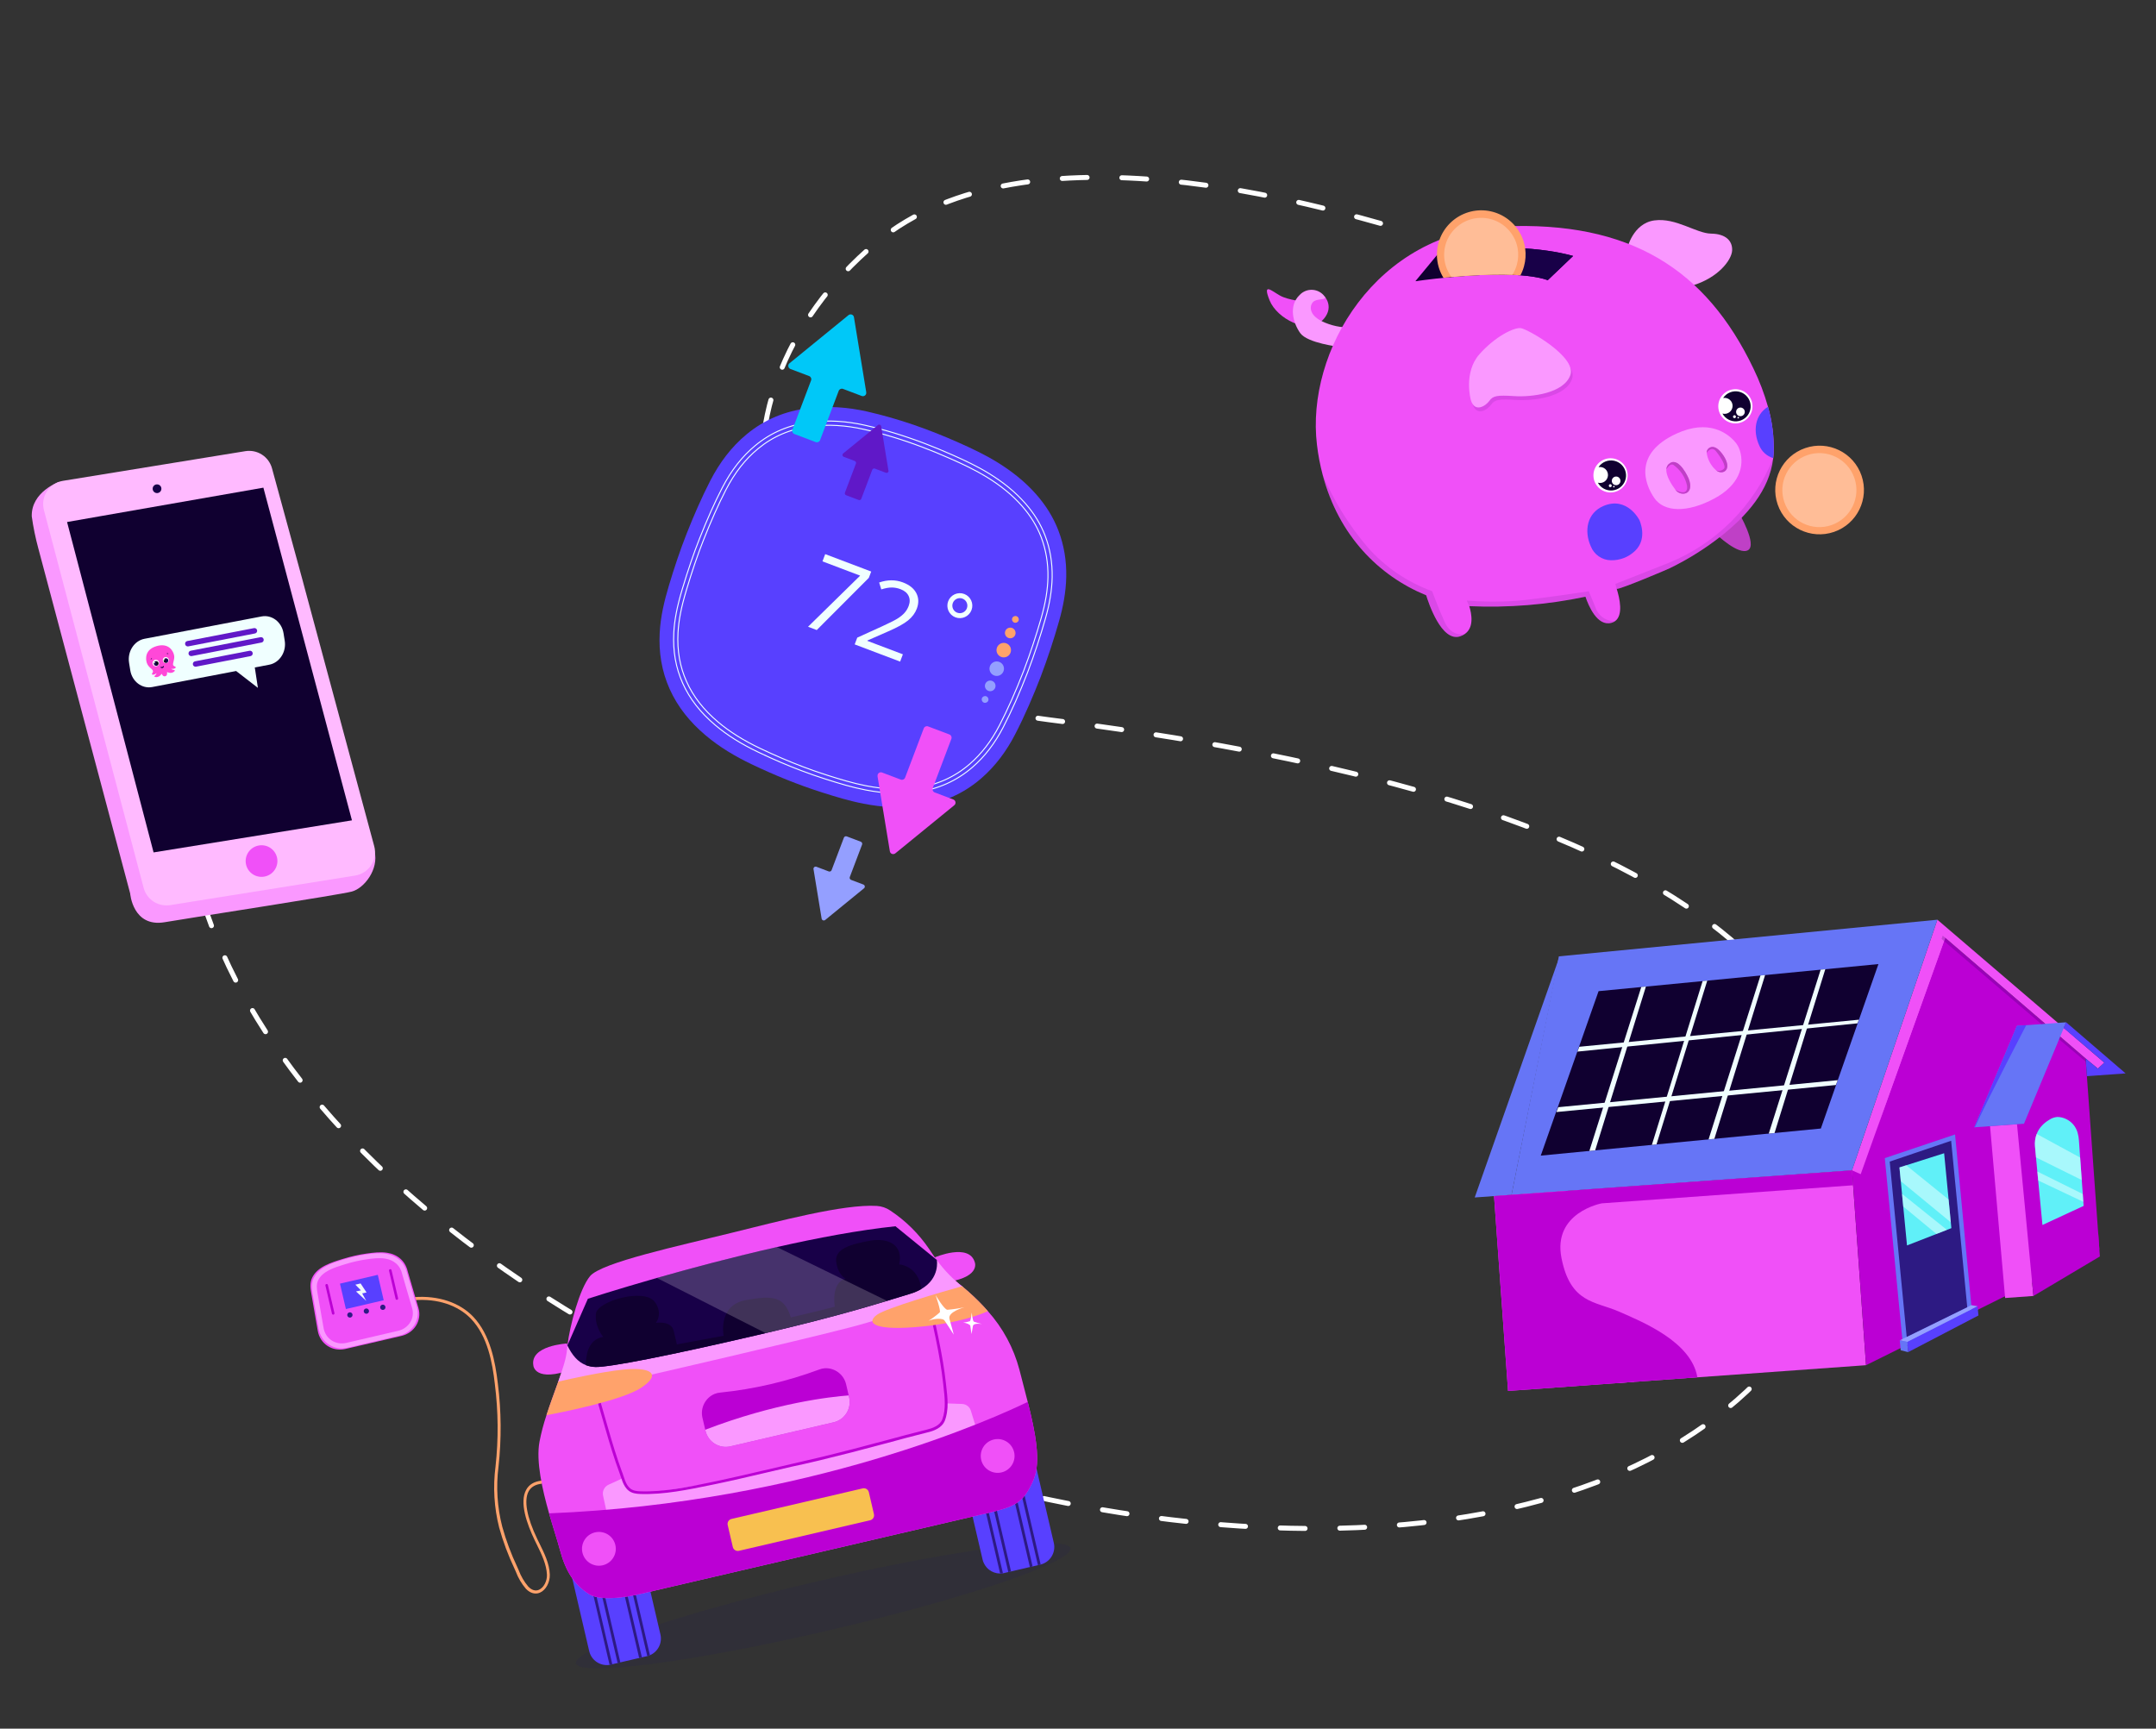 <svg width="434" height="348" viewBox="0 0 434 348" fill="none" xmlns="http://www.w3.org/2000/svg">
<rect x="0" y="0" width="434" height="348" fill="#333333" stroke="none"/>
<path d="M38 170C60 290.5 329.095 365.391 370.85 250.982C381.566 191.007 322.527 158.828 211.171 144.898C145.353 136.664 138.65 80.441 176.339 48.896C206.88 23.343 267.382 42.11 280.943 45.812" stroke="white" stroke-miterlimit="10" stroke-linecap="round" stroke-dasharray="5 7"/>
<path d="M213.16 125.138C214.005 122.191 214.572 119.2 214.634 116.124C214.697 112.907 214.197 109.783 213.045 106.777C212.013 104.085 210.489 101.688 208.59 99.525C206.282 96.899 203.561 94.775 200.589 92.959C198.169 91.481 195.607 90.275 193.022 89.123C187.045 86.46 180.901 84.283 174.514 82.84C170.635 81.962 166.705 81.688 162.743 82.171C158.099 82.734 153.924 84.427 150.302 87.42C147.181 90 144.826 93.189 142.982 96.765C141.193 100.239 139.647 103.821 138.212 107.449C136.857 110.884 135.699 114.387 134.637 117.924C133.707 121.02 132.968 124.149 132.797 127.393C132.59 131.321 133.187 135.104 134.8 138.704C136.446 142.381 138.941 145.408 141.995 147.997C144.834 150.402 148.004 152.286 151.354 153.88C155.946 156.067 160.642 157.99 165.493 159.529C168.25 160.405 171.02 161.25 173.866 161.798C177.539 162.504 181.233 162.763 184.959 162.275C189.705 161.654 193.916 159.823 197.537 156.681C200.393 154.204 202.595 151.206 204.328 147.865C206.344 143.977 208.051 139.945 209.451 136.333C210.959 132.34 212.124 128.761 213.159 125.141L213.16 125.138Z" fill="#5840FF"/>
<path d="M161.365 155.161C158.524 154.086 155.686 152.87 152.689 151.441C149.217 149.788 146.359 147.993 143.957 145.957C140.964 143.42 138.829 140.668 137.428 137.546C136.025 134.412 135.438 131.082 135.633 127.362C135.771 124.777 136.299 122.062 137.354 118.558C138.53 114.652 139.622 111.45 140.793 108.484C142.378 104.468 143.834 101.209 145.369 98.227C147.195 94.682 149.377 91.89 152.043 89.687C155.244 87.041 158.903 85.501 163.229 84.976C166.728 84.55 170.379 84.761 174.086 85.599C177.95 86.474 181.947 87.687 185.963 89.207C187.87 89.929 189.836 90.741 191.803 91.618C194.162 92.669 196.665 93.836 198.976 95.25C201.978 97.084 204.392 99.063 206.36 101.3C208.164 103.351 209.475 105.484 210.371 107.818C211.379 110.446 211.858 113.278 211.799 116.236C211.748 118.799 211.301 121.522 210.432 124.557C209.368 128.28 208.233 131.705 206.861 135.337C205.233 139.543 203.627 143.158 201.95 146.394C200.251 149.673 198.225 152.308 195.754 154.449C192.561 157.218 188.759 158.907 184.453 159.472C181.288 159.885 177.941 159.738 174.217 159.022C171.515 158.503 168.909 157.704 166.258 156.862C164.652 156.351 163.007 155.78 161.371 155.161H161.365ZM185.659 90.002C181.679 88.496 177.72 87.294 173.895 86.427C170.282 85.612 166.726 85.405 163.326 85.819C159.168 86.325 155.651 87.805 152.578 90.344C150.002 92.472 147.888 95.177 146.118 98.617C144.596 101.572 143.152 104.809 141.578 108.797C140.415 111.74 139.331 114.92 138.164 118.804C137.131 122.238 136.611 124.891 136.48 127.408C136.291 130.991 136.856 134.194 138.203 137.203C139.548 140.208 141.611 142.861 144.507 145.313C146.853 147.302 149.649 149.054 153.056 150.676C156.034 152.094 158.85 153.302 161.668 154.369C163.289 154.983 164.919 155.551 166.511 156.057C169.139 156.89 171.719 157.683 174.376 158.195C178.007 158.891 181.267 159.037 184.34 158.635C188.483 158.092 192.135 156.469 195.198 153.813C197.584 151.743 199.547 149.19 201.197 146.006C202.86 142.797 204.454 139.21 206.069 135.037C207.431 131.43 208.558 128.025 209.616 124.329C210.464 121.363 210.901 118.711 210.95 116.221C211.006 113.372 210.545 110.647 209.579 108.122C208.721 105.883 207.46 103.837 205.723 101.859C203.814 99.687 201.464 97.761 198.535 95.974C196.264 94.588 193.792 93.433 191.458 92.394C189.504 91.523 187.554 90.72 185.662 90.004L185.659 90.002Z" fill="#5840FF" stroke="#F0FFFF" stroke-width="0.2" stroke-miterlimit="10"/>
<path d="M192.503 123.809C193.542 124.203 194.703 123.678 195.097 122.638C195.491 121.598 194.968 120.436 193.929 120.043C192.89 119.649 191.728 120.174 191.335 121.214C190.941 122.254 191.464 123.416 192.503 123.809Z" stroke="#F0FFFF" stroke-miterlimit="10"/>
<path d="M201.537 132.247C202.291 132.532 203.133 132.152 203.419 131.397C203.705 130.642 203.325 129.799 202.571 129.513C201.817 129.228 200.975 129.609 200.689 130.363C200.403 131.118 200.783 131.961 201.537 132.247Z" fill="#FFA26B"/>
<path d="M202.984 128.423C203.537 128.633 204.155 128.354 204.365 127.8C204.574 127.247 204.296 126.628 203.743 126.419C203.19 126.209 202.572 126.488 202.362 127.042C202.153 127.596 202.431 128.214 202.984 128.423Z" fill="#FFA26B"/>
<path d="M204.156 125.328C204.508 125.462 204.901 125.284 205.035 124.931C205.168 124.579 204.991 124.185 204.639 124.052C204.287 123.919 203.893 124.096 203.76 124.449C203.626 124.801 203.803 125.195 204.156 125.328Z" fill="#FFA26B"/>
<path d="M200.123 135.982C200.877 136.268 201.719 135.887 202.005 135.132C202.291 134.378 201.911 133.534 201.157 133.249C200.403 132.964 199.561 133.344 199.275 134.099C198.989 134.854 199.369 135.697 200.123 135.982Z" fill="#949FFF"/>
<path d="M198.95 139.079C199.503 139.289 200.122 139.01 200.331 138.456C200.541 137.902 200.262 137.284 199.709 137.075C199.156 136.865 198.538 137.144 198.329 137.698C198.119 138.252 198.397 138.87 198.95 139.079Z" fill="#949FFF"/>
<path d="M198.054 141.447C198.406 141.58 198.8 141.402 198.933 141.05C199.066 140.697 198.889 140.304 198.537 140.17C198.185 140.037 197.792 140.215 197.658 140.567C197.525 140.92 197.702 141.313 198.054 141.447Z" fill="#949FFF"/>
<path d="M162.658 126.173L173.148 115.882L165.561 113.01L166.113 111.553L175.375 115.059L174.895 116.327L164.41 126.836L162.658 126.173Z" fill="#F0FFFF"/>
<path d="M181.194 133.189L172.047 129.726L172.564 128.363L177.623 126.062C179.168 125.355 180.21 124.826 180.748 124.478C181.286 124.13 181.732 123.76 182.083 123.369C182.434 122.979 182.71 122.522 182.91 121.994C183.191 121.252 183.189 120.576 182.902 119.97C182.616 119.365 182.075 118.911 181.274 118.608C180.695 118.389 180.112 118.278 179.524 118.272C178.936 118.266 178.227 118.394 177.402 118.656L176.971 117.264C178.659 116.682 180.257 116.677 181.766 117.248C183.075 117.743 183.971 118.467 184.46 119.417C184.948 120.367 184.979 121.409 184.551 122.541C184.216 123.425 183.638 124.203 182.817 124.88C181.994 125.557 180.655 126.299 178.795 127.106L174.62 128.935L174.592 129.011L181.75 131.721L181.194 133.189Z" fill="#F0FFFF"/>
<path d="M176.643 156.253L179.127 171.374C179.207 171.89 179.816 172.121 180.225 171.79L192.099 162.104C192.501 161.771 192.394 161.132 191.912 160.95L188.149 159.525C187.802 159.394 187.626 159.004 187.757 158.657L191.515 148.728C191.646 148.382 191.47 147.992 191.123 147.86L186.821 146.232C186.474 146.1 186.083 146.276 185.952 146.622L182.194 156.551C182.062 156.898 181.672 157.073 181.325 156.942L177.562 155.517C177.073 155.332 176.57 155.74 176.657 156.258L176.643 156.253Z" fill="#F050F8"/>
<path d="M163.76 174.979L165.391 184.926C165.45 185.264 165.847 185.414 166.114 185.2L173.923 178.826C174.19 178.612 174.116 178.187 173.797 178.067L171.324 177.13C171.097 177.045 170.975 176.788 171.064 176.555L173.537 170.021C173.623 169.794 173.511 169.534 173.277 169.445L170.449 168.375C170.223 168.289 169.962 168.4 169.873 168.634L167.4 175.168C167.314 175.394 167.058 175.515 166.824 175.427L164.35 174.491C164.031 174.37 163.702 174.641 163.753 174.976L163.76 174.979Z" fill="#949FFF"/>
<path d="M178.84 94.729L177.38 85.808C177.332 85.507 176.971 85.37 176.735 85.564L169.734 91.282C169.498 91.476 169.558 91.854 169.848 91.964L172.066 92.804C172.272 92.882 172.378 93.116 172.3 93.321L170.084 99.176C170.006 99.381 170.112 99.615 170.317 99.693L172.854 100.653C173.06 100.731 173.294 100.626 173.372 100.421L175.588 94.565C175.666 94.36 175.9 94.255 176.106 94.333L178.324 95.172C178.615 95.282 178.91 95.038 178.862 94.737L178.84 94.729Z" fill="#6018C8"/>
<path d="M174.377 78.976L171.9 63.857C171.82 63.342 171.211 63.111 170.802 63.441L158.928 73.128C158.526 73.461 158.633 74.099 159.115 74.282L162.878 75.706C163.225 75.838 163.401 76.228 163.27 76.574L159.512 86.503C159.381 86.85 159.557 87.24 159.904 87.371L164.206 89C164.553 89.131 164.944 88.956 165.075 88.609L168.833 78.68C168.965 78.334 169.355 78.158 169.702 78.29L173.465 79.714C173.954 79.899 174.457 79.491 174.37 78.973L174.377 78.976Z" fill="#00C8F8"/>
<path opacity="0.2" d="M166.855 328.204C139.372 334.605 116.577 337.583 115.943 334.857C115.308 332.131 137.073 324.732 164.556 318.332C192.04 311.931 214.834 308.953 215.469 311.679C216.104 314.405 194.339 321.804 166.855 328.204Z" fill="#26214E"/>
<path d="M189.392 258.256L188.195 253.114C188.195 253.114 195.092 250.15 196.228 254.124C196.234 254.148 197.549 257.422 189.392 258.256Z" fill="#F050F8"/>
<path d="M115.327 275.605L114.129 270.459C114.129 270.459 106.632 270.847 107.368 274.914C107.368 274.914 107.64 278.456 115.327 275.605Z" fill="#F050F8"/>
<path d="M113.83 311.883L118.607 332.391C118.815 333.283 119.353 334.064 120.112 334.577C120.87 335.09 121.795 335.298 122.7 335.159L122.963 335.098L130.293 333.391C130.477 333.349 130.657 333.29 130.83 333.215C131.615 332.877 132.256 332.275 132.643 331.514C133.029 330.752 133.137 329.879 132.947 329.047L130.266 317.534C130.043 316.596 129.459 315.785 128.641 315.277C127.823 314.768 126.837 314.604 125.898 314.82L118.634 316.512C116.688 316.965 113.377 309.937 113.83 311.883Z" fill="#5840FF"/>
<path d="M195.11 302.433L197.794 313.96C197.98 314.757 198.43 315.468 199.071 315.978C199.712 316.488 200.506 316.766 201.324 316.768C201.515 316.772 201.705 316.758 201.893 316.726L202.15 316.666L209.486 314.958C210.407 314.724 211.2 314.138 211.695 313.327C212.19 312.515 212.348 311.542 212.135 310.615L207.359 290.107C206.905 288.161 207.03 295.931 205.084 296.384L197.821 298.075C196.885 298.296 196.074 298.878 195.566 299.695C195.058 300.511 194.894 301.495 195.11 302.433Z" fill="#5840FF"/>
<path d="M127.22 320.194L130.297 333.405C130.481 333.363 130.661 333.304 130.834 333.229L127.769 320.066L127.22 320.194Z" fill="#2D1A83"/>
<path d="M125.589 320.574L126.138 320.446L129.215 333.662L128.667 333.79L125.589 320.574Z" fill="#2D1A83"/>
<path d="M121.002 320.501L121.55 320.373L124.881 334.676L124.333 334.804L121.002 320.501Z" fill="#2D1A83"/>
<path d="M119.38 320.878L122.712 335.186L122.975 335.125L123.256 335.06L119.924 320.752L119.38 320.878Z" fill="#2D1A83"/>
<path d="M205.609 300.797L208.941 315.105L209.489 314.977L206.157 300.669L205.609 300.797Z" fill="#2D1A83"/>
<path d="M203.983 301.176L204.531 301.048L207.862 315.351L207.314 315.479L203.983 301.176Z" fill="#2D1A83"/>
<path d="M199.895 303.269L200.443 303.141L203.521 316.357L202.973 316.485L199.895 303.269Z" fill="#2D1A83"/>
<path d="M198.268 303.648L201.324 316.768C201.514 316.772 201.705 316.758 201.892 316.726L198.817 303.52L198.268 303.648Z" fill="#2D1A83"/>
<path d="M110.529 304.658C111.373 307.614 112.239 310.233 112.691 311.933C113.872 316.379 115.59 319.006 118.545 320.902C121.501 322.798 129.17 320.816 129.17 320.816L198.497 304.671C204.005 303.388 205.999 302.773 208.067 297.856C209.59 294.228 208.419 288.316 206.879 282.219C206.339 280.052 205.743 277.858 205.209 275.74C204.055 271.367 201.881 267.329 198.865 263.958C197.656 262.586 196.361 261.29 194.99 260.079C194.62 259.743 194.264 259.444 193.921 259.157L193.665 258.945C191.723 257.425 190.005 255.64 188.559 253.643C188.08 252.99 187.56 252.246 186.998 251.387C184.93 248.349 182.292 245.741 179.231 243.708C178.421 243.153 177.477 242.828 176.498 242.766C169.791 242.357 156.52 245.91 147.098 248.225C136.902 250.755 121.058 254.138 118.775 256.902C116.666 259.46 114.732 266.743 114.217 270.86C114.171 271.203 114.145 271.521 114.122 271.813C114.007 273.348 113.286 275.582 112.383 278.121C112.365 278.17 112.346 278.22 112.332 278.268C111.586 280.353 110.734 282.633 110.004 284.894C109.417 286.647 108.947 288.436 108.596 290.25C107.874 294.184 109.16 299.858 110.529 304.658Z" fill="#F050F8"/>
<path d="M196.656 287.959L195.428 283.981C195.312 283.602 195.081 283.269 194.767 283.028C194.453 282.786 194.072 282.649 193.676 282.634L190.634 282.523C190.634 282.523 191.232 286.537 187.7 287.696C184.169 288.856 168.823 292.525 159.863 295.004C150.902 297.483 130.714 300.741 129.139 300.626C125.816 300.394 125.295 297.614 125.295 297.614L122.441 298.917C122.051 299.111 121.737 299.428 121.547 299.82C121.358 300.212 121.305 300.656 121.396 301.081L122.164 304.618L170.314 298.84L196.656 287.959Z" fill="#FA98FF"/>
<path d="M161.93 294.703L164.835 294.027C169.2 292.975 173.726 291.811 178.28 290.574L178.433 290.539C181.113 289.809 183.884 289.053 186.628 288.379C187.997 288.06 189.637 287.461 190.217 285.934C191.025 283.79 190.739 281.287 190.476 279.035L190.396 278.325C190.108 275.707 189.642 272.93 188.907 269.32C188.118 265.481 187.234 261.75 186.27 258.234L185.731 258.359C186.688 261.867 187.569 265.584 188.355 269.413C189.097 273.006 189.549 275.767 189.838 278.369L189.918 279.08C190.171 281.248 190.451 283.702 189.689 285.72C189.204 287.004 187.724 287.515 186.488 287.823C183.74 288.498 180.963 289.25 178.282 289.98L178.125 290.017C173.581 291.251 169.06 292.415 164.699 293.465C162.763 293.916 160.979 294.332 159.248 294.735C157.34 295.179 155.432 295.623 153.524 296.068C150.458 296.782 147.281 297.522 144.162 298.183L143.179 298.387C138.473 299.362 133.611 300.374 128.929 300.222C128.55 300.22 128.173 300.176 127.803 300.092C126.372 299.756 125.936 298.445 125.472 297.055C125.411 296.793 125.303 296.546 125.211 296.301C124.172 293.481 123.304 290.641 122.33 287.233C122.169 286.672 122.002 286.108 121.84 285.542C120.798 281.973 119.727 278.281 119.2 274.592L118.645 274.671C119.179 278.388 120.259 282.099 121.301 285.688C121.468 286.252 121.63 286.818 121.79 287.379C122.772 290.795 123.638 293.651 124.69 296.483C124.776 296.724 124.859 296.971 124.943 297.223C125.41 298.623 125.936 300.215 127.668 300.611C128.073 300.702 128.487 300.75 128.903 300.756C133.651 300.912 138.552 299.892 143.287 298.915L144.27 298.711C147.397 298.063 150.576 297.312 153.647 296.592C155.554 296.148 157.462 295.704 159.37 295.26L161.93 294.703Z" fill="#BB00D4"/>
<path d="M110.529 304.658C111.373 307.614 112.24 310.233 112.691 311.933C113.872 316.379 115.59 319.006 118.545 320.902C121.501 322.798 129.17 320.816 129.17 320.816L198.497 304.671C204.005 303.388 205.999 302.773 208.067 297.856C209.59 294.228 208.42 288.317 206.879 282.219C200.72 285.222 163.027 302.543 110.529 304.658Z" fill="#BB00D4"/>
<path d="M141.403 285.41L142.015 288.038C142.267 289.119 142.937 290.055 143.879 290.641C144.821 291.227 145.957 291.414 147.037 291.163L167.802 286.327C168.338 286.203 168.844 285.974 169.291 285.655C169.738 285.335 170.117 284.931 170.408 284.464C170.699 283.998 170.895 283.478 170.984 282.936C171.074 282.394 171.056 281.839 170.932 281.304L170.32 278.676C170.098 277.723 169.549 276.877 168.768 276.287C167.988 275.696 167.025 275.397 166.047 275.443C165.633 275.474 165.226 275.569 164.84 275.724C158.459 278.095 151.801 279.646 145.029 280.338C144.614 280.369 144.207 280.463 143.822 280.619C142.921 281.007 142.186 281.7 141.744 282.576C141.302 283.452 141.181 284.455 141.403 285.41Z" fill="#BB00D4"/>
<path d="M141.965 287.824L142.015 288.038C142.267 289.119 142.937 290.055 143.879 290.641C144.821 291.227 145.957 291.414 147.037 291.163L167.802 286.327C168.338 286.203 168.844 285.974 169.291 285.655C169.738 285.335 170.117 284.931 170.408 284.464C170.699 283.998 170.895 283.478 170.984 282.936C171.074 282.394 171.056 281.839 170.932 281.304L170.841 280.913C167.248 281.182 156.098 282.401 141.965 287.824Z" fill="#FA98FF"/>
<path d="M112.332 278.268L131.184 276.719C131.184 276.719 158.838 270.374 170.959 267.259C181.134 264.639 190.992 260.442 193.921 259.157C191.882 257.581 190.077 255.725 188.559 253.643L114.217 270.86C114.171 271.203 114.145 271.521 114.122 271.813C114.004 273.379 113.251 275.671 112.332 278.268Z" fill="#FA98FF"/>
<path d="M114.217 270.86C115.121 272.712 116.262 274.18 117.961 274.825C118.589 275.059 119.253 275.183 119.922 275.193C122.774 275.238 134.736 272.89 152.326 268.793L154.105 268.379C166.445 265.47 173.302 263.481 178.543 261.889C180.223 261.376 181.737 260.903 183.236 260.453C184.021 260.221 184.776 259.896 185.485 259.487C189.285 257.26 188.579 253.643 188.579 253.643L180.251 246.859C172.89 247.633 164.514 249.212 156.384 251.05C147.545 253.038 138.986 255.343 132.224 257.265C123.918 259.641 118.341 261.453 118.341 261.453L114.217 270.86Z" fill="#180048"/>
<path d="M185.547 267.05C193.013 266.317 197.336 264.647 198.863 263.949C197.653 262.577 196.359 261.281 194.988 260.07C194.618 259.734 194.262 259.434 193.918 259.147L193.663 258.935C189.845 260.01 178.461 263.29 176.528 264.681C174.2 266.364 176.01 267.984 185.547 267.05Z" fill="#FFA26B"/>
<path d="M109.995 284.897C112.592 284.412 125.142 281.972 129.067 279.374C133.457 276.461 130.727 275.126 125.277 275.731C120.961 276.198 114.773 277.584 112.378 278.137C112.359 278.187 112.34 278.236 112.326 278.285C111.586 280.353 110.735 282.633 109.995 284.897Z" fill="#FFA26B"/>
<path d="M117.961 274.825C118.589 275.059 119.253 275.183 119.923 275.193C122.774 275.238 134.737 272.89 152.326 268.793C169.915 264.697 176.917 262.357 183.216 260.453C184.001 260.22 184.756 259.896 185.465 259.487C184.861 254.735 181.009 254.536 181.009 254.536C181.9 250.482 178.653 249.127 175.045 249.786C171.438 250.445 167.976 251.342 168.326 254.011C168.676 256.679 170.221 257.416 170.221 257.416C167.193 258.211 168.049 263.055 168.049 263.055C166.244 263.571 159.2 265.212 159.2 265.212C157.88 261.119 155.85 260.672 150.132 261.727C144.415 262.782 145.666 268.911 145.666 268.911L136.255 270.645L135.628 267.951C135.121 265.776 132.037 266.308 132.037 266.308C133.541 264.128 131.783 262.063 131.783 262.063C129.665 259.253 120.285 261.895 119.963 264.444C119.642 266.993 121.422 269.132 121.422 269.132C118.065 269.698 117.904 273.521 117.961 274.825Z" fill="#100030"/>
<path opacity="0.2" d="M132.218 257.261L154.118 268.371C166.458 265.462 173.315 263.473 178.556 261.88L156.378 251.046C147.525 253.037 138.966 255.342 132.218 257.261Z" fill="#FFFCFC"/>
<path d="M147.253 305.779L173.661 299.629C174.214 299.5 174.767 299.844 174.896 300.397L175.924 304.814C176.053 305.367 175.709 305.92 175.156 306.049L148.748 312.199C148.195 312.327 147.642 311.983 147.514 311.43L146.485 307.014C146.356 306.461 146.7 305.908 147.253 305.779Z" fill="#F8C050"/>
<path d="M201.598 296.416C199.767 296.843 197.938 295.704 197.511 293.874C197.085 292.043 198.223 290.213 200.054 289.787C201.885 289.361 203.714 290.499 204.141 292.33C204.567 294.16 203.428 295.99 201.598 296.416Z" fill="#F050F8"/>
<path d="M121.33 315.11C119.499 315.536 117.669 314.397 117.243 312.567C116.817 310.736 117.955 308.907 119.786 308.48C121.616 308.054 123.446 309.192 123.872 311.023C124.299 312.854 123.16 314.683 121.33 315.11Z" fill="#F050F8"/>
<path d="M108.321 320.739C108.446 320.709 108.568 320.669 108.686 320.619C109.879 320.109 110.718 318.551 110.676 316.988C110.595 314.764 109.581 312.717 108.589 310.706L108.16 309.835C106.039 305.432 105.423 302.011 106.421 300.209C106.911 299.331 107.802 298.817 109.083 298.684L109.022 298.075C107.55 298.232 106.501 298.843 105.928 299.902C104.509 302.445 106.081 306.845 107.647 310.091C107.788 310.393 107.931 310.686 108.078 310.971C109.031 312.906 110.003 314.917 110.101 317.001C110.147 318.302 109.438 319.639 108.477 320.049C107.783 320.346 107.041 320.122 106.339 319.395C105.514 318.422 104.865 317.312 104.419 316.117C104.322 315.893 104.222 315.66 104.124 315.451C102.887 312.841 101.877 310.129 101.105 307.345C100.091 303.407 99.834 299.313 100.346 295.279C100.964 289.707 100.919 284.082 100.214 278.521C99.705 274.175 98.705 268.716 95.276 265.09C92.538 262.208 88.199 260.76 83.373 261.13L83.42 261.742C88.062 261.38 92.204 262.758 94.831 265.51C98.156 268.995 99.123 274.331 99.606 278.587C100.31 284.107 100.358 289.691 99.749 295.222C99.213 299.334 99.462 303.511 100.484 307.53C101.267 310.347 102.29 313.091 103.541 315.733C103.636 315.947 103.732 316.166 103.834 316.389C104.304 317.654 104.994 318.826 105.872 319.851C106.828 320.825 107.725 320.877 108.321 320.739Z" fill="#FFA26B"/>
<path d="M188.329 260.71C188.329 260.71 190.048 263.644 190.714 263.675C191.87 263.578 193.02 263.407 194.154 263.16C194.154 263.16 190.714 264.087 191.126 265.509C191.538 266.932 191.989 268.677 191.989 268.677C191.989 268.677 190.407 266.2 190.101 265.793C189.795 265.387 188.196 265.362 186.91 265.888C187.709 265.394 188.463 264.831 189.163 264.207C189.46 263.926 188.329 260.71 188.329 260.71Z" fill="white"/>
<path d="M195.604 264.225C195.604 264.225 195.766 265.892 196.032 266.061C196.571 266.257 197.122 266.417 197.682 266.542C197.682 266.542 195.949 266.247 195.841 266.971C195.733 267.695 195.569 268.567 195.569 268.567C195.569 268.567 195.36 267.108 195.323 266.885C195.287 266.662 194.553 266.295 193.872 266.268C194.332 266.211 194.785 266.114 195.228 265.977C195.45 265.895 195.604 264.225 195.604 264.225Z" fill="white"/>
<path d="M80.829 268.932L69.553 271.558C66.912 272.173 64.421 270.562 63.961 267.894L62.645 260.298C62.461 259.264 62.359 258.259 62.81 257.276C63.846 254.995 66.735 254.143 68.927 253.462C68.972 253.452 69.023 253.43 69.068 253.42C70.611 252.948 72.178 252.583 73.778 252.361C75.14 252.167 76.553 251.989 77.923 252.198C80.017 252.513 81.579 253.83 82.067 255.925L84.24 263.35C84.965 265.854 83.363 268.341 80.829 268.932Z" fill="#F050F8"/>
<path d="M80.287 268.388L69.835 270.822C67.39 271.391 65.079 269.899 64.644 267.423L63.42 260.382C63.254 259.429 63.16 258.497 63.57 257.58C64.532 255.468 67.217 254.673 69.243 254.05C69.288 254.039 69.331 254.02 69.376 254.009C70.803 253.573 72.263 253.233 73.734 253.023C74.995 252.842 76.307 252.678 77.58 252.873C79.538 253.172 80.984 254.393 81.434 256.328L83.442 263.206C84.125 265.53 82.64 267.83 80.287 268.388Z" stroke="#FA98FF" stroke-miterlimit="10"/>
<path d="M79.938 261.661C79.795 261.695 79.66 261.603 79.629 261.469L78.313 255.818C78.28 255.675 78.371 255.54 78.505 255.509C78.649 255.475 78.783 255.567 78.815 255.701L80.131 261.352C80.162 261.487 80.073 261.63 79.938 261.661Z" fill="#BB00D4"/>
<path d="M67.131 264.644C66.988 264.677 66.854 264.586 66.822 264.452L65.506 258.8C65.473 258.657 65.564 258.523 65.699 258.491C65.842 258.458 65.977 258.549 66.008 258.684L67.324 264.335C67.355 264.469 67.266 264.613 67.131 264.644Z" fill="#BB00D4"/>
<path d="M77.182 263.691C76.895 263.758 76.608 263.58 76.542 263.293C76.475 263.006 76.653 262.719 76.94 262.652C77.227 262.586 77.514 262.764 77.58 263.051C77.647 263.338 77.469 263.624 77.182 263.691Z" fill="#2D1A83"/>
<path d="M73.868 264.463C73.582 264.53 73.295 264.351 73.228 264.064C73.161 263.778 73.34 263.491 73.626 263.424C73.913 263.357 74.2 263.536 74.267 263.823C74.334 264.109 74.155 264.396 73.868 264.463Z" fill="#2D1A83"/>
<path d="M70.555 265.235C70.268 265.301 69.981 265.123 69.914 264.836C69.847 264.549 70.026 264.263 70.313 264.196C70.6 264.129 70.886 264.307 70.953 264.594C71.02 264.881 70.841 265.168 70.555 265.235Z" fill="#2D1A83"/>
<path d="M68.437 258.411L76.049 256.638L77.24 261.752L69.628 263.524L68.437 258.411Z" fill="#5840FF"/>
<path d="M72.588 258.373L73.786 260.19L72.907 260.38L73.729 261.884L71.661 259.983L72.654 259.766L71.534 258.619L72.588 258.373Z" fill="#F1F9FD"/>
<path d="M11.861 97.014C11.861 97.014 6.247 99.01 6.394 103.963C6.698 106.138 7.143 108.288 7.715 110.402L26.205 179.869C26.205 179.869 26.718 186.745 33.153 185.651C39.593 184.556 68.321 180.149 70.822 179.482C73.323 178.822 76.282 174.987 75.403 171.404C74.525 167.82 34.88 103.043 34.88 103.043L11.855 97.015L11.861 97.014Z" fill="#FA98FF"/>
<path d="M61.025 117.256L75.329 170.343C75.505 170.984 75.54 171.655 75.434 172.312C75.328 172.969 75.092 173.598 74.726 174.155C74.366 174.712 73.887 175.189 73.328 175.554C72.769 175.919 72.142 176.158 71.484 176.263L34.27 182.211C33.101 182.398 31.911 182.143 30.92 181.504C29.93 180.864 29.216 179.876 28.914 178.733L8.842 102.689C8.673 102.048 8.638 101.383 8.744 100.726C8.85 100.069 9.093 99.445 9.453 98.895C9.813 98.339 10.285 97.868 10.844 97.503C11.397 97.139 12.024 96.9 12.682 96.794L49.388 90.825C50.55 90.639 51.74 90.88 52.731 91.52C53.721 92.153 54.435 93.135 54.749 94.264L61.031 117.262L61.025 117.256Z" fill="#FFBAFF"/>
<path d="M52.753 176.521C54.517 176.462 55.899 174.987 55.84 173.234C55.781 171.48 54.303 170.101 52.539 170.161C50.776 170.22 49.394 171.695 49.453 173.448C49.512 175.202 50.99 176.581 52.753 176.521Z" fill="#F050F8"/>
<path d="M70.847 165.144L30.915 171.599L15.054 111.012L13.5 105.088L53.019 98.172L54.569 103.975L70.847 165.144Z" fill="#100030"/>
<path d="M31.639 99.263C32.127 99.246 32.505 98.843 32.488 98.357C32.472 97.87 32.068 97.493 31.58 97.51C31.093 97.526 30.715 97.93 30.731 98.416C30.747 98.902 31.152 99.279 31.639 99.263Z" fill="#180048"/>
<path d="M57.318 129.001L57.074 127.472C56.715 125.216 54.725 123.701 52.652 124.097L29.095 128.593C27.022 128.989 25.619 131.157 25.977 133.406L26.221 134.935C26.579 137.191 28.569 138.706 30.642 138.31L47.533 135.083L51.916 138.472L51.29 134.367L54.199 133.814C56.272 133.418 57.676 131.25 57.318 129.001Z" fill="#F0FFFF"/>
<path d="M34.834 133.76C34.802 133.364 35.194 132.67 35.046 131.919C34.851 130.934 33.863 129.375 31.501 130.076C29.139 130.776 29.311 132.638 29.529 133.372C29.82 134.353 30.69 134.647 30.76 135.005C30.763 135.006 30.767 135.008 30.771 135.009C30.901 135.381 30.512 135.521 30.603 135.747C30.675 135.923 31.201 135.816 31.498 135.518C31.473 135.643 31.424 135.764 31.342 135.847C31.19 136.003 31.057 136.096 31.09 136.209C31.124 136.321 31.756 136.444 32.236 136C32.379 135.868 32.473 135.744 32.538 135.631C32.547 135.649 32.554 135.666 32.562 135.681C32.637 135.834 32.863 136.254 33.268 136.134C33.674 136.014 33.639 135.598 33.637 135.345C33.636 135.324 33.637 135.303 33.636 135.282C33.756 135.35 33.912 135.408 34.12 135.445C34.765 135.556 35.228 135.107 35.195 134.995C35.161 134.882 35 134.878 34.787 134.829C34.665 134.802 34.553 134.722 34.462 134.623C34.88 134.733 35.413 134.53 35.374 134.337C35.326 134.093 34.906 134.198 34.825 133.782C34.825 133.772 34.829 133.767 34.834 133.76Z" fill="#FF48D8"/>
<path d="M31.56 134.124C31.915 134.019 32.117 133.645 32.012 133.29C31.906 132.934 31.533 132.731 31.178 132.836C30.823 132.942 30.621 133.315 30.727 133.671C30.832 134.027 31.205 134.229 31.56 134.124Z" fill="white"/>
<path d="M31.578 134.022C31.827 133.948 31.97 133.685 31.895 133.435C31.821 133.184 31.558 133.042 31.309 133.116C31.059 133.19 30.916 133.453 30.991 133.703C31.065 133.953 31.328 134.096 31.578 134.022Z" fill="url(#paint0_linear_1_2)"/>
<path d="M31.139 133.509C31.196 133.492 31.228 133.433 31.211 133.376C31.194 133.319 31.135 133.286 31.078 133.303C31.021 133.32 30.989 133.38 31.006 133.437C31.023 133.493 31.082 133.526 31.139 133.509Z" fill="white"/>
<path d="M33.559 133.478C33.887 133.381 34.073 133.037 33.976 132.709C33.879 132.38 33.534 132.193 33.207 132.29C32.88 132.387 32.693 132.732 32.79 133.06C32.888 133.388 33.232 133.576 33.559 133.478Z" fill="white"/>
<path d="M33.545 133.436C33.794 133.363 33.936 133.1 33.862 132.851C33.788 132.602 33.526 132.459 33.277 132.533C33.029 132.607 32.887 132.869 32.961 133.118C33.035 133.368 33.296 133.51 33.545 133.436Z" fill="url(#paint1_linear_1_2)"/>
<path d="M33.133 132.898C33.19 132.881 33.223 132.82 33.206 132.763C33.189 132.705 33.128 132.672 33.071 132.689C33.013 132.706 32.98 132.767 32.998 132.824C33.015 132.882 33.075 132.915 33.133 132.898Z" fill="white"/>
<path d="M33.671 131.506C33.689 131.508 33.703 131.51 33.72 131.513C33.736 131.515 33.752 131.519 33.768 131.523C33.785 131.526 33.8 131.531 33.818 131.538C33.836 131.545 33.852 131.551 33.874 131.565C33.896 131.58 33.899 131.61 33.885 131.632C33.875 131.647 33.858 131.654 33.84 131.652L33.82 131.65C33.816 131.649 33.804 131.647 33.792 131.645C33.78 131.645 33.768 131.644 33.754 131.645C33.74 131.645 33.726 131.646 33.712 131.646C33.698 131.647 33.684 131.65 33.672 131.651C33.632 131.658 33.594 131.631 33.587 131.59C33.581 131.55 33.608 131.512 33.648 131.506C33.654 131.504 33.662 131.505 33.667 131.505L33.671 131.506Z" fill="#180048"/>
<path d="M30.54 132.656C30.529 132.66 30.515 132.666 30.503 132.671C30.49 132.676 30.478 132.682 30.466 132.689C30.454 132.696 30.441 132.701 30.431 132.708C30.421 132.715 30.411 132.723 30.405 132.728L30.396 132.736C30.38 132.749 30.357 132.748 30.344 132.732C30.336 132.722 30.333 132.707 30.336 132.696C30.344 132.673 30.353 132.657 30.363 132.644C30.373 132.629 30.383 132.615 30.395 132.603C30.405 132.591 30.417 132.577 30.428 132.567C30.44 132.554 30.449 132.545 30.463 132.532L30.466 132.529C30.496 132.501 30.544 132.504 30.572 132.535C30.601 132.565 30.597 132.613 30.567 132.641C30.559 132.649 30.55 132.653 30.54 132.656Z" fill="#180048"/>
<path d="M32.447 134.259C32.46 134.268 32.472 134.271 32.486 134.274C32.501 134.276 32.517 134.279 32.537 134.28C32.574 134.281 32.615 134.274 32.655 134.26C32.695 134.247 32.734 134.227 32.767 134.201C32.784 134.189 32.798 134.176 32.81 134.164L32.823 134.15C32.827 134.145 32.83 134.142 32.834 134.139L32.895 134.081C32.916 134.063 32.947 134.064 32.965 134.083C32.968 134.087 32.971 134.091 32.974 134.096C32.985 134.121 32.992 134.148 32.99 134.173C32.991 134.18 32.991 134.185 32.989 134.193L32.986 134.211C32.985 134.224 32.98 134.234 32.977 134.245C32.963 134.288 32.94 134.321 32.916 134.351C32.865 134.41 32.801 134.453 32.728 134.478C32.656 134.503 32.575 134.51 32.495 134.486C32.455 134.475 32.416 134.455 32.381 134.424C32.347 134.394 32.32 134.348 32.314 134.299C32.31 134.263 32.338 134.232 32.373 134.229C32.389 134.228 32.402 134.231 32.413 134.238L32.447 134.259Z" fill="#180048"/>
<path d="M37.807 130.133C37.551 130.135 37.313 129.951 37.266 129.69C37.211 129.39 37.4 129.102 37.7 129.047L51.114 126.45C51.413 126.388 51.702 126.584 51.757 126.883C51.812 127.182 51.623 127.47 51.323 127.525L37.91 130.123C37.878 130.124 37.839 130.131 37.807 130.133Z" fill="#6018C8"/>
<path d="M38.496 132.081C38.239 132.084 38.002 131.899 37.954 131.638C37.899 131.339 38.089 131.051 38.389 130.996L52.433 128.275C52.733 128.214 53.022 128.409 53.077 128.708C53.132 129.007 52.943 129.296 52.643 129.35L38.598 132.072C38.566 132.073 38.528 132.08 38.496 132.081Z" fill="#6018C8"/>
<path d="M39.37 134.217C39.113 134.219 38.876 134.035 38.828 133.774C38.773 133.475 38.963 133.186 39.263 133.131L50.22 131.007C50.52 130.946 50.809 131.141 50.864 131.441C50.919 131.74 50.73 132.028 50.43 132.083L39.472 134.207C39.44 134.208 39.402 134.216 39.37 134.217Z" fill="#6018C8"/>
<path d="M372.811 235.604L375.632 274.83L325.538 278.432L324.621 265.669L311.735 242.519L306.565 241.737L306.467 240.374L371.264 235.716L372.811 235.604Z" fill="#F050F8"/>
<path d="M375.632 274.831L382.608 271.37L383.083 271.133L396.964 264.242L422.598 251.521L420.523 222.644L420.21 218.319L419.834 213.091L390.168 187.593L372.812 235.605L375.632 274.831Z" fill="#BB00D4"/>
<path d="M419.835 213.089L422.298 215.124L423.602 213.924L389.992 185.15L390.168 187.592L419.835 213.089Z" fill="#F050F8"/>
<path d="M389.992 185.15L372.812 235.604L374.556 236.38L391.57 188.797L389.992 185.15Z" fill="#F050F8"/>
<path d="M391.57 188.797L391.065 188.348L377.626 227.794L391.57 188.797Z" fill="#F050F8"/>
<path d="M389.992 185.152L372.811 235.606L304.269 240.534L313.797 192.523L389.992 185.152Z" fill="#6675F6"/>
<path d="M313.829 192.854L296.86 241.065L304.269 240.532L313.829 192.854Z" fill="#6675F6"/>
<path d="M400.596 226.711L403.629 261.303L409.325 260.893L406.022 226.321L400.596 226.711Z" fill="#F050F8"/>
<path d="M409.325 260.894L422.7 252.939L422.367 248.312L409.031 257.849L409.325 260.894Z" fill="#BB00D4"/>
<path d="M397.422 226.939L407.425 226.22L415.913 205.798L406.008 206.511L397.422 226.939Z" fill="#6675F6"/>
<path d="M415.915 205.801L427.88 216.085L420.091 216.646L419.835 213.089L422.298 215.124L423.602 213.924L415.442 206.938L415.915 205.801Z" fill="#5840FF"/>
<path d="M415.915 205.801L415.442 206.938L418.72 209.745C418.72 209.745 415.277 206.334 415.915 205.801Z" fill="#5840FF"/>
<path d="M397.422 226.939L397.544 226.93C400.546 220.376 407.883 206.376 407.883 206.376L406.008 206.511L397.422 226.939Z" fill="#5840FF"/>
<path opacity="0.2" d="M411.704 206.101L391.065 188.348L390.835 189.023L410.914 206.161L411.704 206.101Z" fill="#180048"/>
<path opacity="0.2" d="M414.713 208.687L419.835 213.089L419.883 213.75L414.489 209.224L414.713 208.687Z" fill="#180048"/>
<path d="M418.485 229.554C418.558 230.615 418.644 231.805 418.73 233.028L418.731 233.032C418.842 234.56 418.955 236.135 419.056 237.558L419.057 237.562C419.132 238.601 419.199 239.561 419.263 240.366C419.306 241.003 419.344 241.546 419.372 241.948C419.412 242.466 419.433 242.761 419.433 242.761L411.141 246.605C411.141 246.605 410.705 242.099 410.281 237.644C410.222 237.037 410.167 236.431 410.11 235.835C410.017 234.834 409.923 233.869 409.842 232.994C409.765 232.158 409.696 231.404 409.639 230.783C409.556 229.931 409.674 229.072 409.983 228.273C410.233 227.626 410.612 227.037 411.097 226.54C411.498 226.125 411.953 225.765 412.448 225.468C412.946 225.121 413.526 224.909 414.13 224.853C414.736 224.86 415.333 225 415.879 225.263C416.459 225.53 416.972 225.924 417.38 226.415C417.788 226.906 418.082 227.482 418.239 228.101C418.372 228.575 418.454 229.063 418.485 229.554Z" fill="#60F0F8"/>
<path d="M325.538 278.432L303.568 280.012L300.748 240.786L315.171 239.749L330.412 262.505L331.228 273.856L328.919 278.189L325.538 278.432Z" fill="#F050F8"/>
<path d="M372.811 235.604L373.027 238.609L322.423 242.247C322.423 242.247 312.52 244.067 314.322 253.241C316.124 262.416 321.126 261.946 325.899 264.039C330.673 266.133 340.487 270.123 341.675 277.271L303.568 280.011L300.748 240.785L372.811 235.604Z" fill="#BB00D4"/>
<path d="M379.407 233.143L383.083 271.133L396.964 264.242L393.551 228.381L379.407 233.143Z" fill="#6675F6"/>
<path d="M398.077 262.951L398.258 264.819L384.101 272.202L383.911 270.137L398.077 262.951Z" fill="#5840FF"/>
<path d="M398.077 262.951L396.826 262.748L382.419 269.821L383.911 270.137L398.077 262.951Z" fill="#949FFF"/>
<path d="M383.911 270.137L384.101 272.202L382.613 271.826L382.419 269.821L383.911 270.137Z" fill="#6675F6"/>
<path d="M396.004 263.151L392.762 229.649L380.399 233.84L383.814 269.136L396.004 263.151Z" fill="#2D1A83"/>
<path d="M382.358 235.019L383.877 250.722L389.802 248.413L391.919 247.588L392.809 247.239L391.35 232.161L383.727 234.583L382.358 235.019Z" fill="#60F0F8"/>
<path opacity="0.5" d="M382.358 235.018L382.625 237.779L392.696 246.073L392.252 241.478L383.727 234.583L382.358 235.018Z" fill="#F0FFFF"/>
<path opacity="0.5" d="M382.872 240.333L383.118 242.881L389.802 248.413L391.919 247.588L382.872 240.333Z" fill="#F0FFFF"/>
<path opacity="0.5" d="M418.73 233.028V233.032C418.842 234.56 418.955 236.134 419.056 237.558L409.842 232.994C409.765 232.158 409.695 231.404 409.639 230.783C409.556 229.931 409.673 229.072 409.982 228.273L418.73 233.028Z" fill="#F0FFFF"/>
<path opacity="0.5" d="M419.263 240.366C419.306 241.003 419.344 241.546 419.372 241.948L410.281 237.643C410.222 237.037 410.167 236.431 410.11 235.835L419.263 240.366Z" fill="#F0FFFF"/>
<path d="M321.792 199.532L378.123 194.081L366.534 227.184L310.154 232.639L321.792 199.532Z" fill="#100030"/>
<path d="M313.679 222.892L369.937 217.449L369.552 218.427L313.303 223.869L313.679 222.892Z" fill="#F0FFFF"/>
<path d="M319.939 231.693L330.386 198.701L331.317 198.611L321.104 231.58L319.939 231.693Z" fill="#F0FFFF"/>
<path d="M332.52 230.476L342.734 197.506L343.666 197.416L333.452 230.385L332.52 230.476Z" fill="#F0FFFF"/>
<path d="M343.935 229.371L354.382 196.379L355.314 196.289L345.1 229.258L343.935 229.371Z" fill="#F0FFFF"/>
<path d="M356.05 228.199L366.497 195.206L367.429 195.116L357.215 228.086L356.05 228.199Z" fill="#F0FFFF"/>
<path d="M317.91 210.725L374.198 205.278L373.892 206.013L317.534 211.701L317.91 210.725Z" fill="#F0FFFF"/>
<path d="M332.95 108.756C332.382 108.825 331.804 108.89 331.225 108.954C329.105 102.597 323.165 87.913 313.791 88.284C303.071 88.705 290.319 102.051 287.247 105.426C286.627 105.29 285.996 105.148 285.364 105.007C286.739 103.397 301.135 87.086 313.72 86.588C324.536 86.161 330.852 102.256 332.95 108.756Z" fill="#6018C8"/>
<path d="M324.776 109.386C324.195 109.416 323.608 109.429 323.01 109.437C321.399 104.876 317.342 96.3 312.54 96.829C306.278 97.519 300.382 102.563 297.157 107.344C296.558 107.245 295.948 107.14 295.339 107.036C298.678 101.751 305.291 95.924 312.356 95.145C319.196 94.391 323.708 106.251 324.776 109.386Z" fill="#6018C8"/>
<path d="M315.964 109.358C315.374 109.337 314.776 109.318 314.178 109.273C313.716 107.72 312.625 104.933 310.812 105.162C308.903 105.396 307.354 107.335 306.562 108.655L306.554 108.658C305.947 108.588 305.349 108.516 304.731 108.441C305.293 107.362 307.342 103.881 310.601 103.478C314.024 103.055 315.536 107.669 315.964 109.358Z" fill="#6018C8"/>
<path d="M350.009 103.195C350.009 103.195 353.799 109.637 351.881 110.754C349.963 111.871 345.463 107.53 345.463 107.53L350.009 103.195Z" fill="#BF40C6"/>
<path d="M266.671 59.709C266.671 59.709 268.8 62.019 266.047 64.649C263.294 67.278 257.069 64.208 255.568 60.467C254.067 56.725 255.992 58.582 257.683 59.515C259.375 60.449 262.65 60.731 262.65 60.731L266.671 59.709Z" fill="#F050F8"/>
<path d="M272.074 65.932C269.99 66.002 267.921 65.561 266.047 64.649C263.069 63.144 263.7 61.045 264.634 60.565C265.568 60.084 267.061 60.442 266.671 59.709C266.389 59.316 266.023 58.989 265.6 58.754C265.177 58.518 264.706 58.38 264.223 58.348C263.74 58.317 263.255 58.393 262.805 58.571C262.354 58.75 261.949 59.026 261.618 59.38C259.328 61.559 260.296 65.057 261.745 67.067C263.195 69.078 269.516 69.805 269.516 69.805L272.074 65.932Z" fill="#FA98FF"/>
<path d="M327.53 50.087C327.53 50.087 328.672 44.952 333.035 44.37C337.397 43.788 341.463 46.995 344.448 47.032C347.433 47.07 348.781 48.533 348.674 50.443C348.567 52.354 345.885 55.905 340.721 57.468C335.557 59.032 327.53 50.087 327.53 50.087Z" fill="#FA98FF"/>
<path d="M355.894 81.889C356.742 84.854 357.129 87.932 357.043 91.015C357.03 91.42 356.998 91.824 356.947 92.228C356.943 92.242 356.94 92.255 356.938 92.269C356.191 98.773 351.494 103.913 346.551 107.845C343.316 110.401 339.813 112.598 336.104 114.4C335.326 114.778 326.681 118.415 325.567 118.544L325.519 118.538L325.439 118.527C326.04 120.421 326.802 123.831 325.109 125.047C324.884 125.208 324.631 125.325 324.363 125.392C321.532 126.145 319.776 121.974 319.151 120.128C311.464 121.742 303.606 122.38 295.761 122.026C296.273 123.662 296.735 126.362 294.834 127.653C294.569 127.84 294.278 127.987 293.97 128.088C290.155 129.423 287.488 121.138 287.09 119.84C277.561 115.932 269.469 107.82 266.248 95.576C265.727 93.6 265.345 91.59 265.104 89.56C262.827 70.734 276.993 46.696 302.555 45.578C328.121 44.468 343.414 54.163 353.003 74.263C354.191 76.714 355.158 79.266 355.894 81.889Z" fill="#F050F8"/>
<path opacity="0.1" d="M296.419 81.284C296.419 81.284 294.9 75.759 298.151 72.089C301.401 68.42 305.165 66.659 306.482 66.826C307.799 66.992 317.768 72.58 316.46 76.272C315.153 79.964 308.669 80.741 305.184 80.515C301.7 80.288 300.876 80.451 300.158 81.464C299.44 82.477 297.21 83.963 296.419 81.284Z" fill="#180048"/>
<path d="M296.071 80.511C296.071 80.511 294.553 74.986 297.803 71.317C301.054 67.648 304.817 65.887 306.134 66.053C307.452 66.22 317.42 71.808 316.113 75.5C314.805 79.192 308.321 79.969 304.837 79.742C301.353 79.515 300.529 79.679 299.811 80.692C299.093 81.704 296.862 83.19 296.071 80.511Z" fill="#FA98FF"/>
<path d="M350.246 90.732C350.036 90.045 349.679 89.412 349.2 88.878C347.752 87.251 343.981 84.281 337.428 87.312C328.764 91.318 331.066 97.421 333.006 100.256C334.946 103.091 339.592 103.326 345.116 100.343C350.123 97.641 351.184 93.851 350.246 90.732Z" fill="#FA98FF"/>
<path d="M316.659 51.535L311.567 56.397C306.971 54.776 297.926 55.23 291.656 55.819C287.744 56.194 284.911 56.613 284.911 56.613L289.488 51.081L289.5 51.067C304.859 48.303 315.309 51.138 316.539 51.495C316.572 51.508 316.603 51.513 316.625 51.522L316.659 51.535Z" fill="#100030"/>
<path d="M316.659 51.535L311.567 56.397C306.971 54.776 297.926 55.23 291.656 55.82L289.488 51.082L289.5 51.068C304.859 48.304 315.309 51.139 316.539 51.496C316.573 51.509 316.603 51.514 316.625 51.523L316.659 51.535Z" fill="#180048"/>
<path d="M325.318 98.952C327.118 98.334 328.076 96.375 327.458 94.577C326.841 92.779 324.881 91.822 323.082 92.44C321.283 93.058 320.325 95.017 320.942 96.815C321.56 98.613 323.519 99.57 325.318 98.952Z" fill="white"/>
<path d="M350.451 85.049C352.251 84.431 353.209 82.472 352.591 80.674C351.974 78.876 350.014 77.919 348.215 78.537C346.415 79.155 345.457 81.114 346.075 82.912C346.692 84.71 348.652 85.667 350.451 85.049Z" fill="white"/>
<path d="M323.207 92.893C322.623 93.117 322.124 93.517 321.779 94.039C322.017 93.994 322.262 94.004 322.496 94.067C322.73 94.131 322.947 94.246 323.13 94.405C323.313 94.564 323.458 94.761 323.554 94.984C323.65 95.207 323.694 95.448 323.683 95.69C323.673 95.932 323.608 96.169 323.493 96.382C323.378 96.596 323.217 96.781 323.021 96.923C322.825 97.066 322.599 97.162 322.36 97.205C322.122 97.248 321.876 97.237 321.643 97.172C321.923 97.681 322.343 98.099 322.855 98.376C323.366 98.653 323.946 98.776 324.526 98.732C325.106 98.688 325.66 98.477 326.124 98.126C326.588 97.775 326.94 97.298 327.14 96.752C327.339 96.206 327.377 95.615 327.249 95.048C327.121 94.481 326.833 93.963 326.418 93.556C326.003 93.149 325.48 92.87 324.91 92.752C324.341 92.635 323.75 92.683 323.207 92.893ZM324.255 98.048C324.201 98.069 324.141 98.073 324.084 98.06C324.026 98.048 323.974 98.018 323.934 97.976C323.893 97.933 323.866 97.88 323.856 97.822C323.846 97.764 323.854 97.705 323.877 97.651C323.901 97.597 323.94 97.552 323.99 97.521C324.039 97.489 324.097 97.473 324.156 97.475C324.214 97.476 324.271 97.495 324.319 97.528C324.367 97.562 324.404 97.609 324.425 97.664C324.439 97.7 324.446 97.739 324.445 97.778C324.444 97.817 324.436 97.856 324.42 97.891C324.404 97.927 324.381 97.959 324.353 97.986C324.325 98.013 324.292 98.034 324.255 98.048ZM324.932 98.119C324.902 98.131 324.87 98.133 324.839 98.127C324.809 98.12 324.78 98.104 324.759 98.081C324.737 98.059 324.722 98.03 324.717 97.999C324.711 97.968 324.715 97.936 324.728 97.907C324.74 97.878 324.762 97.853 324.788 97.837C324.815 97.82 324.846 97.811 324.877 97.812C324.909 97.812 324.94 97.823 324.965 97.841C324.991 97.859 325.011 97.884 325.022 97.914C325.038 97.953 325.037 97.997 325.02 98.035C325.003 98.074 324.971 98.104 324.932 98.119ZM325.637 97.619C325.476 97.681 325.3 97.694 325.131 97.657C324.962 97.619 324.808 97.532 324.689 97.406C324.569 97.281 324.49 97.123 324.46 96.953C324.431 96.782 324.452 96.607 324.522 96.449C324.593 96.291 324.708 96.157 324.854 96.064C325.001 95.972 325.171 95.924 325.344 95.929C325.517 95.933 325.685 95.988 325.827 96.088C325.968 96.188 326.077 96.327 326.139 96.488C326.222 96.705 326.216 96.945 326.122 97.157C326.028 97.369 325.854 97.535 325.637 97.619Z" fill="#100030"/>
<path d="M348.29 78.978C347.706 79.202 347.207 79.603 346.862 80.124C347.1 80.079 347.345 80.089 347.579 80.152C347.813 80.216 348.03 80.331 348.213 80.49C348.396 80.649 348.541 80.847 348.637 81.069C348.733 81.292 348.777 81.533 348.767 81.775C348.756 82.017 348.691 82.254 348.576 82.467C348.462 82.681 348.3 82.866 348.104 83.008C347.908 83.151 347.682 83.247 347.443 83.29C347.205 83.333 346.959 83.322 346.726 83.257C347.006 83.767 347.426 84.185 347.938 84.461C348.449 84.738 349.029 84.861 349.609 84.817C350.189 84.773 350.744 84.563 351.207 84.212C351.671 83.861 352.023 83.384 352.223 82.838C352.422 82.292 352.46 81.7 352.332 81.133C352.204 80.566 351.916 80.048 351.501 79.641C351.086 79.234 350.563 78.955 349.993 78.837C349.424 78.72 348.833 78.769 348.29 78.978ZM349.253 84.163C349.198 84.184 349.138 84.188 349.081 84.175C349.024 84.162 348.972 84.133 348.931 84.09C348.891 84.048 348.864 83.994 348.854 83.937C348.844 83.879 348.851 83.819 348.875 83.766C348.899 83.712 348.938 83.667 348.988 83.635C349.037 83.604 349.095 83.588 349.154 83.589C349.212 83.591 349.269 83.609 349.317 83.643C349.365 83.677 349.402 83.724 349.423 83.779C349.451 83.852 349.449 83.934 349.417 84.006C349.385 84.078 349.326 84.134 349.253 84.163ZM349.955 84.228C349.926 84.239 349.894 84.241 349.863 84.234C349.832 84.228 349.804 84.212 349.782 84.189C349.761 84.166 349.746 84.137 349.741 84.106C349.735 84.075 349.739 84.043 349.752 84.014C349.765 83.986 349.786 83.961 349.812 83.944C349.839 83.927 349.87 83.919 349.902 83.92C349.933 83.92 349.964 83.93 349.99 83.949C350.015 83.967 350.035 83.992 350.047 84.022C350.054 84.041 350.058 84.062 350.057 84.083C350.057 84.104 350.052 84.124 350.044 84.144C350.035 84.163 350.023 84.18 350.008 84.194C349.993 84.209 349.975 84.22 349.955 84.228ZM350.662 83.729C350.501 83.791 350.324 83.804 350.156 83.766C349.987 83.728 349.833 83.641 349.714 83.516C349.594 83.391 349.515 83.233 349.485 83.063C349.456 82.892 349.477 82.717 349.548 82.559C349.618 82.4 349.733 82.267 349.88 82.174C350.026 82.082 350.196 82.034 350.369 82.039C350.542 82.043 350.71 82.098 350.852 82.198C350.993 82.297 351.102 82.437 351.164 82.598C351.247 82.814 351.241 83.055 351.147 83.267C351.053 83.479 350.879 83.645 350.662 83.729Z" fill="#100030"/>
<path d="M329.998 104.671C329.998 104.671 327.543 99.836 322.788 101.853C319.429 103.278 318.838 106.93 320.239 110.01C320.559 110.81 321.106 111.499 321.813 111.992C322.52 112.485 323.356 112.76 324.218 112.783C325.13 112.815 326.04 112.661 326.891 112.331C327.742 112.001 328.517 111.501 329.169 110.862C331.765 108.331 329.998 104.671 329.998 104.671Z" fill="#5840FF"/>
<path d="M339.906 96.296C341.225 99.641 338.329 100.042 337.265 98.607C336.506 97.583 335.339 95.813 335.431 94.49C335.44 94.224 335.518 93.965 335.657 93.738C335.796 93.511 335.992 93.324 336.225 93.195C338.088 92.088 339.906 96.296 339.906 96.296Z" fill="#F050F8"/>
<path d="M345.441 94.671C344.408 93.76 343.737 92.51 343.549 91.146C343.541 90.93 343.595 90.716 343.707 90.531C343.818 90.345 343.982 90.197 344.177 90.102C345.703 89.342 347.213 92.183 347.213 92.183C348.649 94.798 346.609 95.678 345.441 94.671Z" fill="#F050F8"/>
<path d="M355.894 81.889C356.741 84.854 357.129 87.932 357.043 91.015C357.03 91.42 356.998 91.824 356.947 92.228C356.314 92.036 355.732 91.705 355.243 91.26C354.755 90.814 354.373 90.264 354.124 89.652C352.841 86.82 353.235 83.521 355.894 81.889Z" fill="#5840FF"/>
<path opacity="0.1" d="M356.938 92.269C356.191 98.773 351.494 103.913 346.551 107.845C343.316 110.401 339.813 112.598 336.105 114.4C335.326 114.778 326.681 118.414 325.568 118.543L325.519 118.538L325.439 118.527L325.161 117.556L335.888 113.318C340.625 111.393 344.929 108.538 348.544 104.923C352.16 101.308 355.014 97.005 356.938 92.269Z" fill="#180048"/>
<path opacity="0.1" d="M325.109 125.048C324.884 125.208 324.631 125.325 324.363 125.393C321.532 126.145 319.776 121.974 319.15 120.129C311.464 121.742 303.606 122.38 295.761 122.026L295.257 120.905C298.521 121.155 301.798 121.177 305.066 120.972C309.535 120.597 319.818 119.03 319.818 119.03L321.154 122.247C321.42 123.079 321.95 123.802 322.663 124.308C323.377 124.813 324.235 125.072 325.109 125.048Z" fill="#180048"/>
<path opacity="0.1" d="M294.834 127.653C294.569 127.84 294.278 127.987 293.97 128.088C290.154 129.423 287.488 121.138 287.09 119.84C277.561 115.932 269.469 107.82 266.248 95.576C268.518 100.855 271.563 105.766 275.284 110.147C278.808 114.143 283.279 117.192 288.289 119.013C288.289 119.013 289.392 122.065 290.82 125.241C292.04 127.952 294.226 127.769 294.834 127.653Z" fill="#180048"/>
<path d="M339.906 96.296C341.225 99.641 338.329 100.043 337.265 98.607C338.085 99.13 339.842 99.687 339.602 97.77C339.246 96.069 338.255 94.568 336.831 93.573C336.245 93.26 335.639 94.146 335.431 94.49C335.44 94.224 335.518 93.965 335.657 93.738C335.796 93.511 335.991 93.324 336.225 93.195C338.088 92.088 339.906 96.296 339.906 96.296Z" fill="#BF40C6"/>
<path d="M345.441 94.671C345.713 94.787 346.015 94.816 346.305 94.754C346.595 94.692 346.859 94.541 347.06 94.323C347.466 93.779 346.396 92.04 345.432 90.848C344.595 89.793 343.75 90.87 343.549 91.146C343.54 90.93 343.595 90.716 343.707 90.531C343.818 90.345 343.982 90.197 344.176 90.102C345.703 89.342 347.213 92.183 347.213 92.183C348.649 94.798 346.609 95.678 345.441 94.671Z" fill="#BF40C6"/>
<path d="M369.179 107.08C373.842 105.479 376.325 100.403 374.724 95.744C373.124 91.084 368.047 88.605 363.384 90.206C358.721 91.808 356.238 96.883 357.839 101.543C359.439 106.202 364.516 108.681 369.179 107.08Z" fill="#FFA26B"/>
<path d="M368.66 105.711C372.554 104.373 374.628 100.134 373.291 96.242C371.955 92.351 367.714 90.28 363.82 91.618C359.926 92.955 357.852 97.194 359.189 101.086C360.525 104.977 364.766 107.048 368.66 105.711Z" fill="#FFBD97"/>
<path d="M307.017 50.016C307.186 51.217 307.105 52.44 306.781 53.609C306.61 54.239 306.368 54.848 306.06 55.424C305.526 55.383 304.987 55.353 304.423 55.332C303.359 55.285 302.262 55.277 301.147 55.293C301.032 55.296 300.922 55.289 300.807 55.293C300.378 55.297 299.941 55.304 299.517 55.324C298.309 55.354 297.092 55.413 295.916 55.486C294.616 55.565 293.368 55.662 292.195 55.77C292.013 55.787 291.83 55.805 291.656 55.82C291.284 55.858 290.92 55.894 290.564 55.927C289.87 54.796 289.438 53.526 289.298 52.207C289.158 50.889 289.314 49.556 289.754 48.305C290.194 47.053 290.908 45.916 291.843 44.975C292.778 44.034 293.911 43.313 295.159 42.864C296.408 42.416 297.741 42.251 299.061 42.382C300.381 42.513 301.655 42.936 302.791 43.621C303.927 44.306 304.895 45.236 305.626 46.342C306.357 47.448 306.832 48.703 307.017 50.016Z" fill="#FFA26B"/>
<path d="M305.491 49.931C305.693 51.04 305.644 52.181 305.346 53.268C305.147 53.999 304.835 54.696 304.424 55.332C303.359 55.286 302.262 55.277 301.147 55.293C301.032 55.297 300.922 55.289 300.807 55.293C300.378 55.297 299.941 55.304 299.518 55.324C298.309 55.354 297.092 55.413 295.916 55.486C294.616 55.565 293.368 55.662 292.195 55.77C291.133 54.361 290.608 52.62 290.714 50.859C290.742 50.343 290.825 49.831 290.961 49.332C291.409 47.706 292.396 46.281 293.759 45.287C295.122 44.293 296.781 43.79 298.467 43.859C300.152 43.929 301.764 44.567 303.04 45.67C304.315 46.772 305.179 48.274 305.491 49.931Z" fill="#FFBD97"/>
<defs>
<linearGradient id="paint0_linear_1_2" x1="31.872" y1="133.442" x2="30.978" y2="133.707" gradientUnits="userSpaceOnUse">
<stop/>
<stop offset="0.448" stop-color="#100030"/>
<stop offset="0.84" stop-color="#180070"/>
<stop offset="1"/>
</linearGradient>
<linearGradient id="paint1_linear_1_2" x1="32.963" y1="133.117" x2="33.838" y2="132.857" gradientUnits="userSpaceOnUse">
<stop/>
<stop offset="0.448" stop-color="#100030"/>
<stop offset="0.84" stop-color="#180070"/>
<stop offset="1"/>
</linearGradient>
</defs>
</svg>
